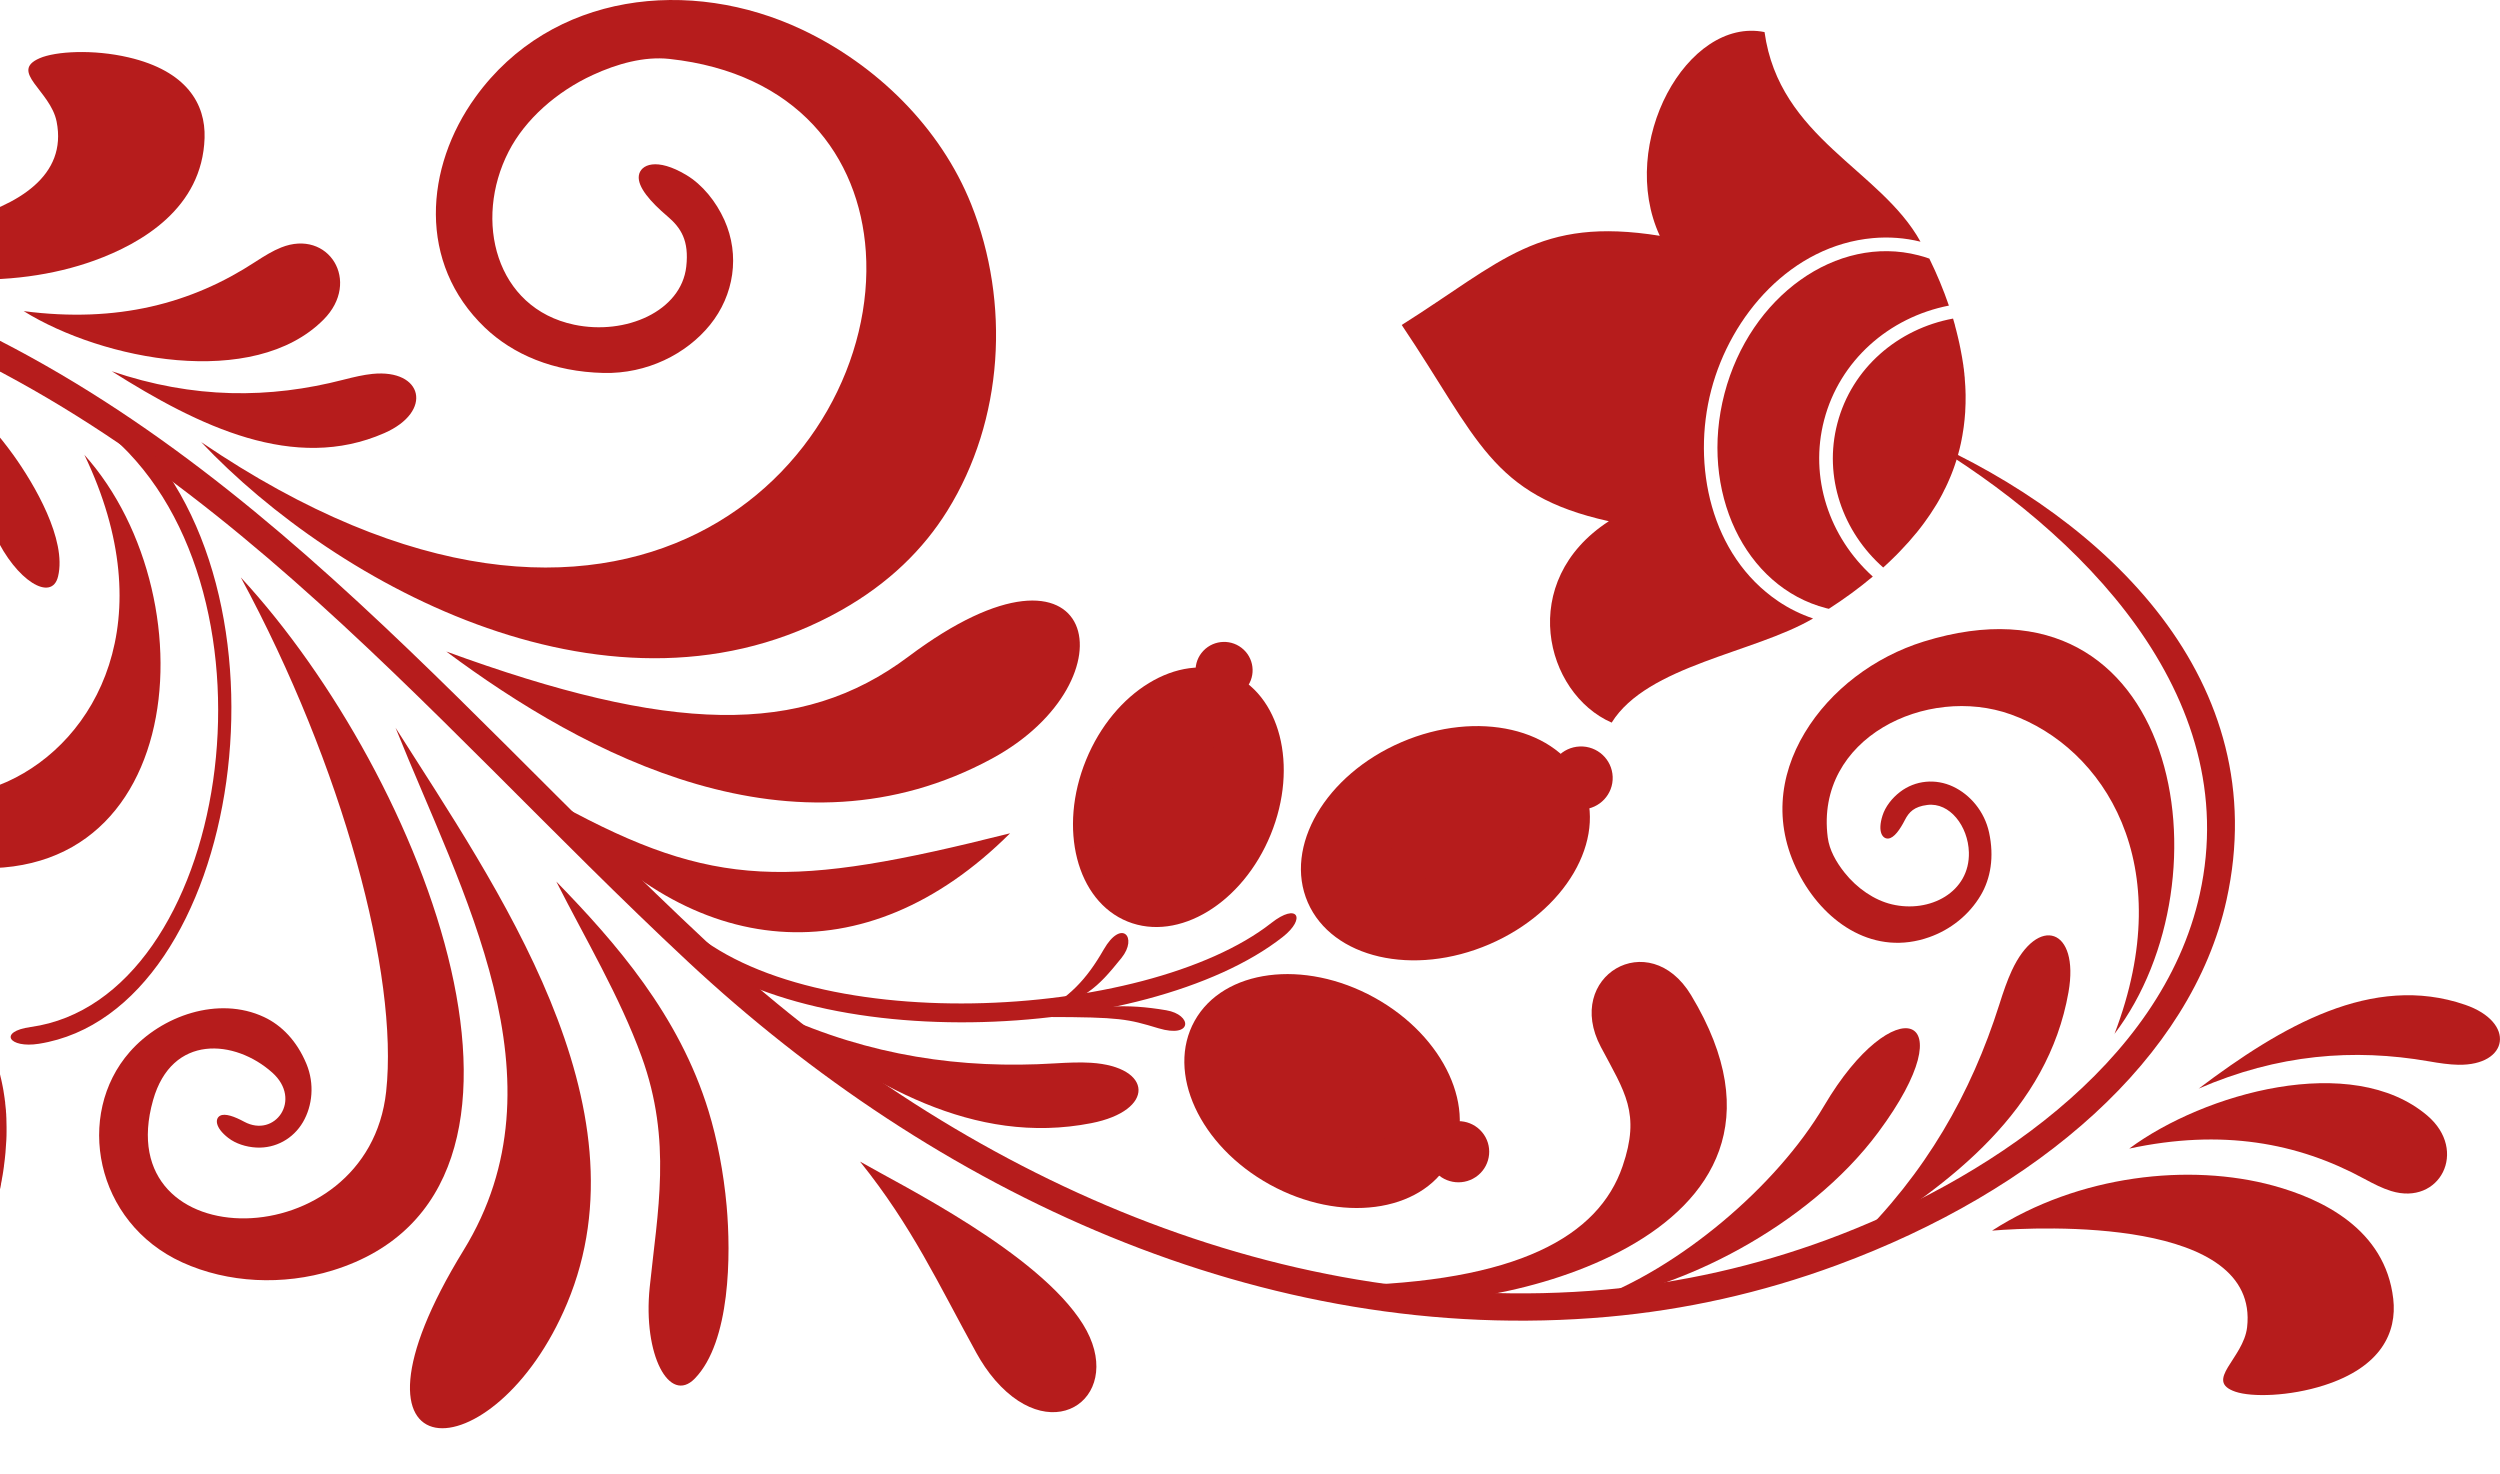 <svg width="497" height="293" viewBox="0 0 497 293" fill="none" xmlns="http://www.w3.org/2000/svg">
<g clip-path="url(#clip0_14561_3653)">
<path fill-rule="evenodd" clip-rule="evenodd" d="M350.79 6.378C335.452 3.271 321.473 28.488 329.964 46.876C305.837 43.011 298.66 52.002 278.662 64.605C293.901 87.252 296.341 98.417 319.839 103.62C301.509 115.498 307.085 137.838 320.402 143.657C327.469 132.273 348.769 129.814 360.441 122.952C357.968 122.118 355.627 120.965 353.462 119.494C340.068 110.394 336.292 92.489 340.19 77.559C344.087 62.629 356.157 48.808 372.311 47.337C375.503 47.051 378.694 47.282 381.797 48.05C373.835 33.647 353.727 27.511 350.79 6.378Z" fill="#B61C1C"/>
<path fill-rule="evenodd" clip-rule="evenodd" d="M363.577 121.031C366.647 119.055 369.584 116.915 372.311 114.62C363.61 106.76 359.657 94.915 362.638 83.498C365.73 71.686 375.514 63.09 387.439 60.752C386.357 57.601 385.054 54.461 383.552 51.409C382.846 51.157 382.128 50.937 381.388 50.751C365.156 46.557 347.886 58.874 342.829 78.239C337.771 97.604 346.826 116.717 363.058 120.91C363.235 120.954 363.4 120.998 363.577 121.031ZM374.387 112.82C374.608 112.611 374.818 112.425 375.028 112.227L375.094 112.172C375.304 111.985 375.503 111.788 375.701 111.601L375.757 111.546C376.187 111.14 376.607 110.723 377.026 110.306L377.048 110.284C377.247 110.086 377.446 109.889 377.634 109.68L377.678 109.636C378.915 108.363 380.063 107.067 381.123 105.761C381.3 105.541 381.476 105.322 381.642 105.102C381.819 104.883 381.984 104.663 382.15 104.444C382.316 104.224 382.47 104.005 382.636 103.785L382.658 103.752C382.967 103.324 383.276 102.896 383.563 102.468L383.641 102.358C383.773 102.171 383.895 101.985 384.016 101.787L384.082 101.677L384.458 101.095L384.535 100.975L384.866 100.448L384.977 100.272C385.087 100.096 385.198 99.91 385.297 99.734L385.363 99.613C385.485 99.416 385.595 99.207 385.706 99.01L385.728 98.966C385.849 98.746 385.971 98.527 386.092 98.296C386.214 98.055 386.335 97.824 386.445 97.593V97.572C386.567 97.352 386.677 97.132 386.788 96.913L386.832 96.814L387.119 96.21L387.163 96.111C387.263 95.903 387.351 95.694 387.439 95.486L387.472 95.409C387.572 95.189 387.66 94.97 387.748 94.761L387.77 94.717C387.859 94.509 387.947 94.289 388.024 94.081L388.091 93.905L388.3 93.356L388.367 93.169L388.554 92.642L388.632 92.412L388.808 91.874L388.853 91.742C388.919 91.545 388.985 91.336 389.04 91.138L389.096 90.963L389.261 90.392L389.305 90.216L389.46 89.624L389.493 89.514C389.548 89.294 389.603 89.064 389.659 88.844V88.822C389.714 88.592 389.769 88.35 389.824 88.12L389.857 87.944C389.902 87.746 389.946 87.549 389.979 87.351L390.001 87.208L390.122 86.583L390.145 86.429C390.178 86.22 390.211 86.012 390.244 85.803L390.266 85.682C390.299 85.463 390.332 85.243 390.365 85.024L390.387 84.881C390.52 83.893 390.619 82.883 390.686 81.873V81.741C390.752 80.72 390.774 79.689 390.763 78.646V78.47C390.763 78.25 390.752 78.042 390.741 77.822V77.68C390.73 77.449 390.719 77.219 390.708 76.988V76.889C390.675 76.373 390.641 75.846 390.597 75.319V75.155C390.564 74.924 390.542 74.704 390.52 74.474V74.342C390.476 74.101 390.454 73.87 390.432 73.629V73.519C390.387 73.266 390.354 73.025 390.321 72.772V72.685C390.156 71.576 389.968 70.445 389.736 69.314C389.681 69.029 389.626 68.754 389.559 68.469V68.436C389.493 68.151 389.427 67.865 389.361 67.58V67.558C389.283 67.272 389.217 66.976 389.151 66.68C389.073 66.372 389.007 66.076 388.93 65.779C388.853 65.472 388.775 65.176 388.687 64.868L388.665 64.769V64.748L388.643 64.682V64.66L388.621 64.583V64.561V64.539L388.599 64.495V64.462L388.588 64.451C388.477 64.067 388.378 63.705 388.267 63.331C377.336 65.362 368.148 73.157 365.266 84.168C362.484 94.827 366.349 105.717 374.365 112.809L374.387 112.82Z" fill="#B61C1C"/>
<path fill-rule="evenodd" clip-rule="evenodd" d="M-3.797 249.297C-2.494 245.894 -1.401 242.447 -0.562 238.989C-12.256 237.77 -22.492 230.547 -26.876 219.58C-31.414 208.24 -28.631 195.56 -20.416 186.646C-23.165 184.736 -26.081 182.979 -29.106 181.399C-29.824 181.607 -30.542 181.86 -31.248 182.134C-46.829 188.304 -53.421 208.382 -45.979 226.979C-38.536 245.575 -19.853 255.653 -4.272 249.484C-4.107 249.418 -3.941 249.352 -3.786 249.286L-3.797 249.297ZM0.034 236.321C0.089 236.025 0.145 235.739 0.2 235.454V235.366C0.266 235.092 0.321 234.817 0.365 234.543V234.466C0.487 233.884 0.575 233.302 0.664 232.72V232.687C0.708 232.413 0.752 232.128 0.785 231.853V231.787C1.028 230.031 1.183 228.318 1.26 226.639C1.271 226.353 1.282 226.068 1.293 225.793C1.293 225.508 1.304 225.233 1.304 224.959C1.304 224.674 1.304 224.41 1.304 224.136V224.092C1.304 223.565 1.293 223.038 1.271 222.522V222.39C1.26 222.16 1.249 221.94 1.238 221.71V221.578L1.183 220.897V220.754L1.116 220.129L1.094 219.92C1.072 219.712 1.05 219.503 1.028 219.294V219.163C0.984 218.932 0.962 218.702 0.929 218.471V218.416C0.884 218.164 0.851 217.911 0.818 217.67C0.785 217.395 0.741 217.143 0.697 216.89V216.868C0.653 216.627 0.608 216.385 0.564 216.144L0.542 216.034L0.41 215.375L0.388 215.265C0.343 215.046 0.288 214.815 0.244 214.596L0.222 214.519C0.167 214.288 0.112 214.058 0.056 213.827V213.783C-0.01 213.564 -0.065 213.333 -0.131 213.114L-0.176 212.927L-0.33 212.367L-0.385 212.17L-0.551 211.632L-0.628 211.401L-0.805 210.863L-0.849 210.732C-0.915 210.534 -0.982 210.325 -1.059 210.128L-1.114 209.963L-1.313 209.403L-1.379 209.239L-1.6 208.668L-1.644 208.558C-1.733 208.338 -1.821 208.13 -1.909 207.921C-2.009 207.68 -2.097 207.46 -2.196 207.241L-2.274 207.087C-2.362 206.9 -2.439 206.725 -2.528 206.538L-2.594 206.406L-2.87 205.835L-2.936 205.693C-3.036 205.506 -3.124 205.32 -3.223 205.133L-3.278 205.034C-3.378 204.836 -3.488 204.639 -3.588 204.452L-3.654 204.321C-4.14 203.442 -4.648 202.575 -5.211 201.719L-5.288 201.609C-5.851 200.753 -6.448 199.907 -7.077 199.073L-7.187 198.93C-7.32 198.755 -7.452 198.59 -7.585 198.414L-7.673 198.305C-7.817 198.129 -7.96 197.942 -8.104 197.767L-8.17 197.69C-8.501 197.284 -8.844 196.888 -9.186 196.493L-9.296 196.373C-9.451 196.197 -9.595 196.032 -9.749 195.868L-9.838 195.769C-10.003 195.593 -10.158 195.417 -10.323 195.242L-10.401 195.165C-10.566 194.978 -10.743 194.803 -10.92 194.616L-10.986 194.55C-11.77 193.749 -12.587 192.947 -13.448 192.168C-13.658 191.97 -13.879 191.784 -14.089 191.586L-14.111 191.564C-14.332 191.367 -14.553 191.18 -14.773 190.982H-14.796C-15.027 190.774 -15.248 190.576 -15.48 190.39H-15.491C-15.723 190.181 -15.966 189.994 -16.198 189.797C-16.441 189.599 -16.684 189.402 -16.927 189.204L-17.004 189.149L-17.026 189.138L-17.081 189.094L-17.092 189.083L-17.147 189.039L-17.17 189.028H-17.192L-17.225 188.984L-17.258 188.962H-17.269V188.951C-17.578 188.71 -17.876 188.479 -18.197 188.249C-25.794 196.318 -28.576 207.998 -24.347 218.57C-20.25 228.801 -10.655 235.311 0.034 236.31V236.321Z" fill="#B61C1C"/>
<path fill-rule="evenodd" clip-rule="evenodd" d="M442.639 178.885C435.694 210.391 405.195 236.749 365.167 251.515C350.028 257.102 334.834 260.418 319.673 261.779C250.991 267.915 185.665 236.815 136.748 191.169C83.259 141.253 38.108 82.795 -34.539 59.182C-78.741 44.812 -119.873 48.5 -157.24 63.65C-215.896 87.417 -264.504 145.808 -300.181 195.758C-271.295 142.713 -216.095 81.181 -157.969 58.095C-117.919 42.188 -75.958 40.014 -32.849 54.033C40.935 78.02 86.086 136.466 140.469 187.217C188.359 231.908 252.338 262.35 319.176 256.378C334.282 255.027 349.045 251.679 363.268 246.432C394.076 235.059 429.764 211.906 437.317 177.743C446.106 137.981 413.333 105.574 382.128 87.088C418.954 103.324 452.224 135.445 442.639 178.885Z" fill="#B61C1C"/>
<path fill-rule="evenodd" clip-rule="evenodd" d="M78.633 144.678C98.641 176.25 129.272 219.635 112.742 259.1C98.277 293.648 64.256 293.977 92.171 248.528C112.952 214.695 91.74 177.414 78.633 144.678Z" fill="#B61C1C"/>
<path fill-rule="evenodd" clip-rule="evenodd" d="M110.567 175.229C122.426 187.415 135.025 201.807 140.867 220.897C142.556 226.408 143.859 233.083 144.455 239.746C145.317 249.363 145.239 266.741 138.117 274.063C133.093 279.223 127.782 269.354 129.162 255.917C130.697 240.921 133.656 226.858 127.55 210.051C123.188 198.063 116.397 186.701 110.578 175.229H110.567Z" fill="#B61C1C"/>
<path fill-rule="evenodd" clip-rule="evenodd" d="M-43.174 62.058C-31.05 65.384 -17.622 69.841 -6.724 79.798C-3.577 82.674 -0.242 86.429 2.651 90.447C6.814 96.243 13.318 107.309 11.54 114.609C10.292 119.758 3.203 115.454 -0.982 106.409C-5.652 96.309 -9.065 86.264 -19.279 77.866C-26.566 71.872 -35.157 67.174 -43.174 62.058Z" fill="#B61C1C"/>
<path fill-rule="evenodd" clip-rule="evenodd" d="M170.99 230.931C179.128 235.63 206.457 249.077 215.291 263.261C223.948 277.159 209.814 288.214 197.844 274.393C196.365 272.68 195.15 270.847 194.123 268.991C186.515 255.192 181.336 243.819 170.99 230.942V230.931Z" fill="#B61C1C"/>
<path fill-rule="evenodd" clip-rule="evenodd" d="M88.747 129.539C116.386 150.112 157.761 172.166 197.193 150.814C225.87 135.292 218.504 102.083 180.619 130.516C159.208 146.588 133.104 145.743 88.747 129.528V129.539Z" fill="#B61C1C"/>
<path fill-rule="evenodd" clip-rule="evenodd" d="M39.963 87.856C66.961 116.475 122.216 146.731 167.235 121.317C176.743 115.949 183.567 109.186 188.315 101.567C199.567 83.487 200.859 60.159 193.085 40.64C186.946 25.249 174.159 12.844 159.44 5.884C137.256 -4.6 109.65 -1.625 94.534 19.288C84.419 33.274 83.005 52.332 96.411 65.143C101.965 70.445 109.982 73.914 120.008 74.145C128.566 74.342 136.439 70.423 141.165 64.572C145.924 58.677 147.15 50.751 144.014 43.758C142.335 40.025 139.63 36.71 136.472 34.811C130.531 31.243 127.296 32.703 126.998 34.932C126.699 37.16 129.339 40.157 132.673 42.989C135.39 45.295 137.013 47.831 136.428 53.012C135.434 61.861 124.392 66.713 114.144 64.55C98.553 61.268 94.081 43.857 101.115 30.134C104.405 23.712 110.688 18.201 117.833 14.908C122.724 12.658 128.058 11.175 133.071 11.713C158.468 14.469 170.846 31.056 172.127 50.026C174.932 91.764 124.038 145.029 39.963 87.867V87.856Z" fill="#B61C1C"/>
<path fill-rule="evenodd" clip-rule="evenodd" d="M420.334 205.572C443.975 174.45 432.966 111.909 382.47 127.53C372.643 130.571 363.897 137.169 358.785 145.677C353.628 154.25 352.457 164.383 358.001 174.428C363.113 183.693 372.764 190.137 383.552 186.306C387.704 184.835 391.436 181.948 393.788 177.952C395.732 174.647 396.483 170.355 395.423 165.481C394.517 161.32 391.679 157.972 388.256 156.369C384.811 154.755 380.792 155.096 377.733 157.434C376.099 158.685 374.796 160.387 374.244 162.132C373.195 165.426 374.288 166.82 375.414 166.699C376.541 166.579 377.7 164.954 378.694 163.011C379.5 161.43 380.549 160.343 383.155 160.025C387.605 159.465 391.271 164.24 391.414 169.444C391.635 177.37 383.641 181.574 376.11 179.785C372.576 178.951 369.142 176.557 366.702 173.484C365.024 171.376 363.676 168.983 363.356 166.491C360.794 146.72 383.066 136.027 399.773 142.032C418.07 148.608 433.364 171.541 420.345 205.583L420.334 205.572Z" fill="#B61C1C"/>
<path fill-rule="evenodd" clip-rule="evenodd" d="M16.73 90.37C42.856 119.461 37.037 182.694 -14.575 171.233C-24.623 169.005 -33.876 163.142 -39.673 155.085C-45.515 146.961 -47.525 136.949 -42.821 126.498C-38.481 116.849 -29.404 109.636 -18.329 112.578C-14.067 113.709 -10.114 116.278 -7.441 120.065C-5.233 123.205 -4.129 127.409 -4.78 132.36C-5.343 136.576 -7.894 140.144 -11.174 142.021C-14.475 143.909 -18.506 143.898 -21.741 141.823C-23.475 140.715 -24.91 139.123 -25.606 137.421C-26.92 134.227 -25.948 132.745 -24.822 132.778C-23.695 132.8 -22.404 134.336 -21.255 136.192C-20.317 137.707 -19.179 138.695 -16.562 138.804C-12.09 138.991 -8.822 133.941 -9.109 128.738C-9.539 120.823 -17.854 117.277 -25.219 119.681C-28.675 120.801 -31.889 123.468 -34.075 126.729C-35.566 128.957 -36.725 131.46 -36.836 133.974C-37.752 153.888 -14.685 162.736 1.481 155.381C19.181 147.334 32.532 123.238 16.752 90.37H16.73Z" fill="#B61C1C"/>
<path fill-rule="evenodd" clip-rule="evenodd" d="M47.858 114.774C84.518 154.415 116.607 236.991 66.1 252.568C56.261 255.598 45.307 255.093 36.242 250.966C18.806 243.029 14.875 221.545 25.807 209.107C32.123 201.916 43.408 197.942 52.474 202.18C55.963 203.805 59.022 206.911 60.932 211.533C62.555 215.474 62.125 219.832 60.225 223.082C58.315 226.353 54.804 228.34 50.95 228.132C48.896 228.022 46.853 227.352 45.396 226.232C42.657 224.114 42.757 222.346 43.75 221.808C44.744 221.27 46.621 221.962 48.554 223.005C54.66 226.298 60.159 218.614 54.119 213.224C46.732 206.626 34.177 205.473 30.433 218.702C21.467 250.373 73.145 250.285 76.767 217.011C79.295 193.749 68.154 152.307 47.869 114.785L47.858 114.774Z" fill="#B61C1C"/>
<path fill-rule="evenodd" clip-rule="evenodd" d="M111.483 160.091C137.212 190.818 171.939 194.462 200.804 165.656C157.043 176.678 141.993 176.722 111.483 160.091Z" fill="#B61C1C"/>
<path fill-rule="evenodd" clip-rule="evenodd" d="M154.658 201.576C172.988 215.518 193.549 227.857 216.925 223.29C229.723 220.787 229.237 212.071 216.903 211.281C214.761 211.149 212.365 211.237 209.671 211.401C191.175 212.543 172.988 209.952 154.658 201.576Z" fill="#B61C1C"/>
<path fill-rule="evenodd" clip-rule="evenodd" d="M368.458 247.233C388.135 235.245 407.094 220.601 411.213 197.262C413.466 184.484 405.107 181.805 399.939 192.969C399.045 194.902 398.261 197.163 397.454 199.732C391.878 217.296 382.912 233.236 368.469 247.233H368.458Z" fill="#B61C1C"/>
<path fill-rule="evenodd" clip-rule="evenodd" d="M316.228 258.573C333.443 256.63 359.348 244.028 373.405 225.091C391.392 200.874 376.441 196.416 362.649 219.81C353.12 235.981 333.63 252.316 316.228 258.573Z" fill="#B61C1C"/>
<path fill-rule="evenodd" clip-rule="evenodd" d="M22.185 73.782C39.621 84.815 58.525 93.949 76.402 86.1C86.186 81.807 84.088 73.321 74.039 74.331C72.294 74.507 70.384 74.946 68.253 75.495C53.633 79.271 38.527 79.359 22.185 73.793V73.782Z" fill="#B61C1C"/>
<path fill-rule="evenodd" clip-rule="evenodd" d="M437.063 216.44C453.527 204.024 471.625 193.387 490.077 199.754C500.18 203.234 498.789 211.862 488.685 211.676C486.93 211.643 484.997 211.368 482.822 210.984C467.937 208.404 452.886 209.557 437.052 216.429L437.063 216.44Z" fill="#B61C1C"/>
<path fill-rule="evenodd" clip-rule="evenodd" d="M4.705 61.849C20.44 71.62 50.409 77.493 64.3 63.562C71.908 55.943 65.294 45.426 55.886 49.203C54.252 49.851 52.584 50.871 50.74 52.068C38.141 60.312 23.344 64.287 4.694 61.849H4.705Z" fill="#B61C1C"/>
<path fill-rule="evenodd" clip-rule="evenodd" d="M423.293 228.34C438.167 217.318 467.55 209.03 482.546 221.775C490.75 228.757 485.03 239.768 475.346 236.771C473.668 236.255 471.912 235.377 469.991 234.334C456.762 227.144 441.69 224.388 423.293 228.34Z" fill="#B61C1C"/>
<path fill-rule="evenodd" clip-rule="evenodd" d="M-37.708 47.425C-19.599 57.085 2.585 57.656 18.762 51.794C28.17 48.38 40.217 41.387 40.67 27.434C40.891 20.693 37.136 14.107 25.553 11.406C18.508 9.759 11.043 10.198 7.885 11.571C1.735 14.238 10.027 18.004 11.253 24.162C15.549 45.756 -27.77 47.457 -37.708 47.435V47.425Z" fill="#B61C1C"/>
<path fill-rule="evenodd" clip-rule="evenodd" d="M396.019 244.653C413.267 233.544 435.34 231.173 451.937 235.706C461.588 238.341 474.176 244.324 475.777 258.2C476.55 264.897 473.359 271.769 462.029 275.402C455.139 277.609 447.674 277.785 444.406 276.676C438.057 274.513 446.007 270.089 446.725 263.854C449.22 241.986 405.913 243.819 396.008 244.653H396.019Z" fill="#B61C1C"/>
<path fill-rule="evenodd" clip-rule="evenodd" d="M296.087 187.722C280.981 194.221 264.815 190.499 259.99 179.401C255.165 168.313 263.501 154.042 278.607 147.543C293.713 141.044 309.879 144.765 314.704 155.864C319.53 166.952 311.193 181.223 296.087 187.722Z" fill="#B61C1C"/>
<path fill-rule="evenodd" clip-rule="evenodd" d="M252.614 165.909C247.037 179.554 234.295 187.294 224.158 183.199C214.021 179.104 210.333 164.712 215.909 151.078C221.486 137.432 234.229 129.693 244.365 133.788C254.502 137.882 258.19 152.274 252.614 165.909Z" fill="#B61C1C"/>
<path fill-rule="evenodd" clip-rule="evenodd" d="M252.448 235.498C238.458 227.78 231.766 213.202 237.497 202.937C243.228 192.673 259.217 190.598 273.208 198.305C287.198 206.022 293.89 220.601 288.159 230.865C282.428 241.129 266.439 243.204 252.448 235.498Z" fill="#B61C1C"/>
<path fill-rule="evenodd" clip-rule="evenodd" d="M314.539 160.914C311.06 161.046 308.145 158.345 308.013 154.887C307.88 151.429 310.596 148.531 314.075 148.399C317.553 148.267 320.468 150.968 320.601 154.426C320.733 157.884 318.017 160.782 314.539 160.914Z" fill="#B61C1C"/>
<path fill-rule="evenodd" clip-rule="evenodd" d="M247.468 137.125C245.315 139.386 241.726 139.485 239.451 137.345C237.177 135.204 237.077 131.636 239.231 129.375C241.384 127.113 244.973 127.014 247.247 129.155C249.522 131.296 249.621 134.864 247.468 137.125Z" fill="#B61C1C"/>
<path fill-rule="evenodd" clip-rule="evenodd" d="M285.232 232.852C283.068 230.272 283.433 226.43 286.028 224.289C288.622 222.138 292.487 222.5 294.64 225.08C296.805 227.66 296.44 231.502 293.845 233.643C291.25 235.783 287.386 235.432 285.232 232.852Z" fill="#B61C1C"/>
<path fill-rule="evenodd" clip-rule="evenodd" d="M268.216 181.3C286.237 174.592 296.164 167.259 306.157 162.33C297.765 177.732 275.659 182.156 268.216 181.3Z" fill="#B61C1C"/>
<path fill-rule="evenodd" clip-rule="evenodd" d="M230.651 179.258C237.972 163.658 239.694 152.724 242.985 143.294C247.369 158.444 235.973 175.141 230.651 179.258Z" fill="#B61C1C"/>
<path fill-rule="evenodd" clip-rule="evenodd" d="M240.898 210.358C255.971 217.253 267.819 221.556 278.088 228.154C261.183 230.865 244.663 216.561 240.898 210.358Z" fill="#B61C1C"/>
<path fill-rule="evenodd" clip-rule="evenodd" d="M273.208 185.735C287.607 183.342 293.691 181.739 306.069 173.231C297.677 188.633 280.44 188.545 273.208 185.735Z" fill="#B61C1C"/>
<path fill-rule="evenodd" clip-rule="evenodd" d="M236.669 178.973C244.398 168.412 247.28 163.571 249.842 150.342C254.226 165.492 243.095 176.239 236.669 178.973Z" fill="#B61C1C"/>
<path fill-rule="evenodd" clip-rule="evenodd" d="M240.423 216.802C251.808 225.146 253.685 227.967 266.483 233.84C250.14 234.85 242.974 222.698 240.423 216.802Z" fill="#B61C1C"/>
<path fill-rule="evenodd" clip-rule="evenodd" d="M299.488 156.018C288.026 162.056 276.697 168.324 265.633 175.679C268.36 166.557 286.248 155.469 299.488 156.018Z" fill="#B61C1C"/>
<path fill-rule="evenodd" clip-rule="evenodd" d="M234.692 143.415C231.159 154.481 227.868 165.602 225.417 177.26C221.386 169.696 225.847 151.363 234.692 143.415Z" fill="#B61C1C"/>
<path fill-rule="evenodd" clip-rule="evenodd" d="M280.109 218.702C267.123 214.267 255.109 208.635 242.852 204.518C251.532 201.203 272.677 208.24 280.109 218.702Z" fill="#B61C1C"/>
<path fill-rule="evenodd" clip-rule="evenodd" d="M289.561 149.288C278.099 155.326 271.386 161.43 263.689 169.071C264.86 160.398 274.919 149.146 289.561 149.288Z" fill="#B61C1C"/>
<path fill-rule="evenodd" clip-rule="evenodd" d="M224.048 145.314C220.514 156.38 220.072 164.504 219.984 174.241C215.236 167.94 214.562 154.404 224.048 145.314Z" fill="#B61C1C"/>
<path fill-rule="evenodd" clip-rule="evenodd" d="M277.337 207.065C265.864 201.862 258.179 201.005 247.689 199.644C255.098 195.396 268.769 195.769 277.337 207.065Z" fill="#B61C1C"/>
<path fill-rule="evenodd" clip-rule="evenodd" d="M132.408 185.252L135.235 182.958C158.678 206.648 227.747 203.124 252.757 183.474C257.936 179.401 259.747 182.54 254.999 186.273C228.111 207.383 157.529 210.721 132.408 185.252Z" fill="#B61C1C"/>
<path fill-rule="evenodd" clip-rule="evenodd" d="M24.449 83.948L22.351 86.912C57.94 118.221 45.55 198.678 6.107 204.167C-0.43 205.078 1.757 208.448 7.731 207.504C48.399 201.049 60.833 116.212 24.449 83.948Z" fill="#B61C1C"/>
<path fill-rule="evenodd" clip-rule="evenodd" d="M230.297 204.419C224.158 202.575 222.767 202.202 208.191 202.18C217.93 199.853 223.805 199.468 231.854 200.841C237.055 201.73 237.166 206.483 230.297 204.419Z" fill="#B61C1C"/>
<path fill-rule="evenodd" clip-rule="evenodd" d="M219.41 188.776C216.064 194.605 212.674 198.349 205.927 201.905C215.887 198.469 217.864 196.768 222.965 190.423C226.256 186.317 222.965 182.584 219.41 188.776Z" fill="#B61C1C"/>
<path fill-rule="evenodd" clip-rule="evenodd" d="M276.056 258.288C292.664 261.691 366.15 247.508 336.192 197.844C327.833 183.979 310.817 194.111 318.249 208.13C323.008 217.11 326.188 221.292 322.566 231.853C317.818 245.718 301.829 254.962 266.693 255.587C269.807 256.488 272.931 257.377 276.045 258.277L276.056 258.288Z" fill="#B61C1C"/>
</g>
<defs>
<clipPath id="clip0_14561_3653">
<rect width="497" height="293" fill="white" transform="matrix(-1 0 0 1 497 0)"/>
</clipPath>
</defs>
</svg>
